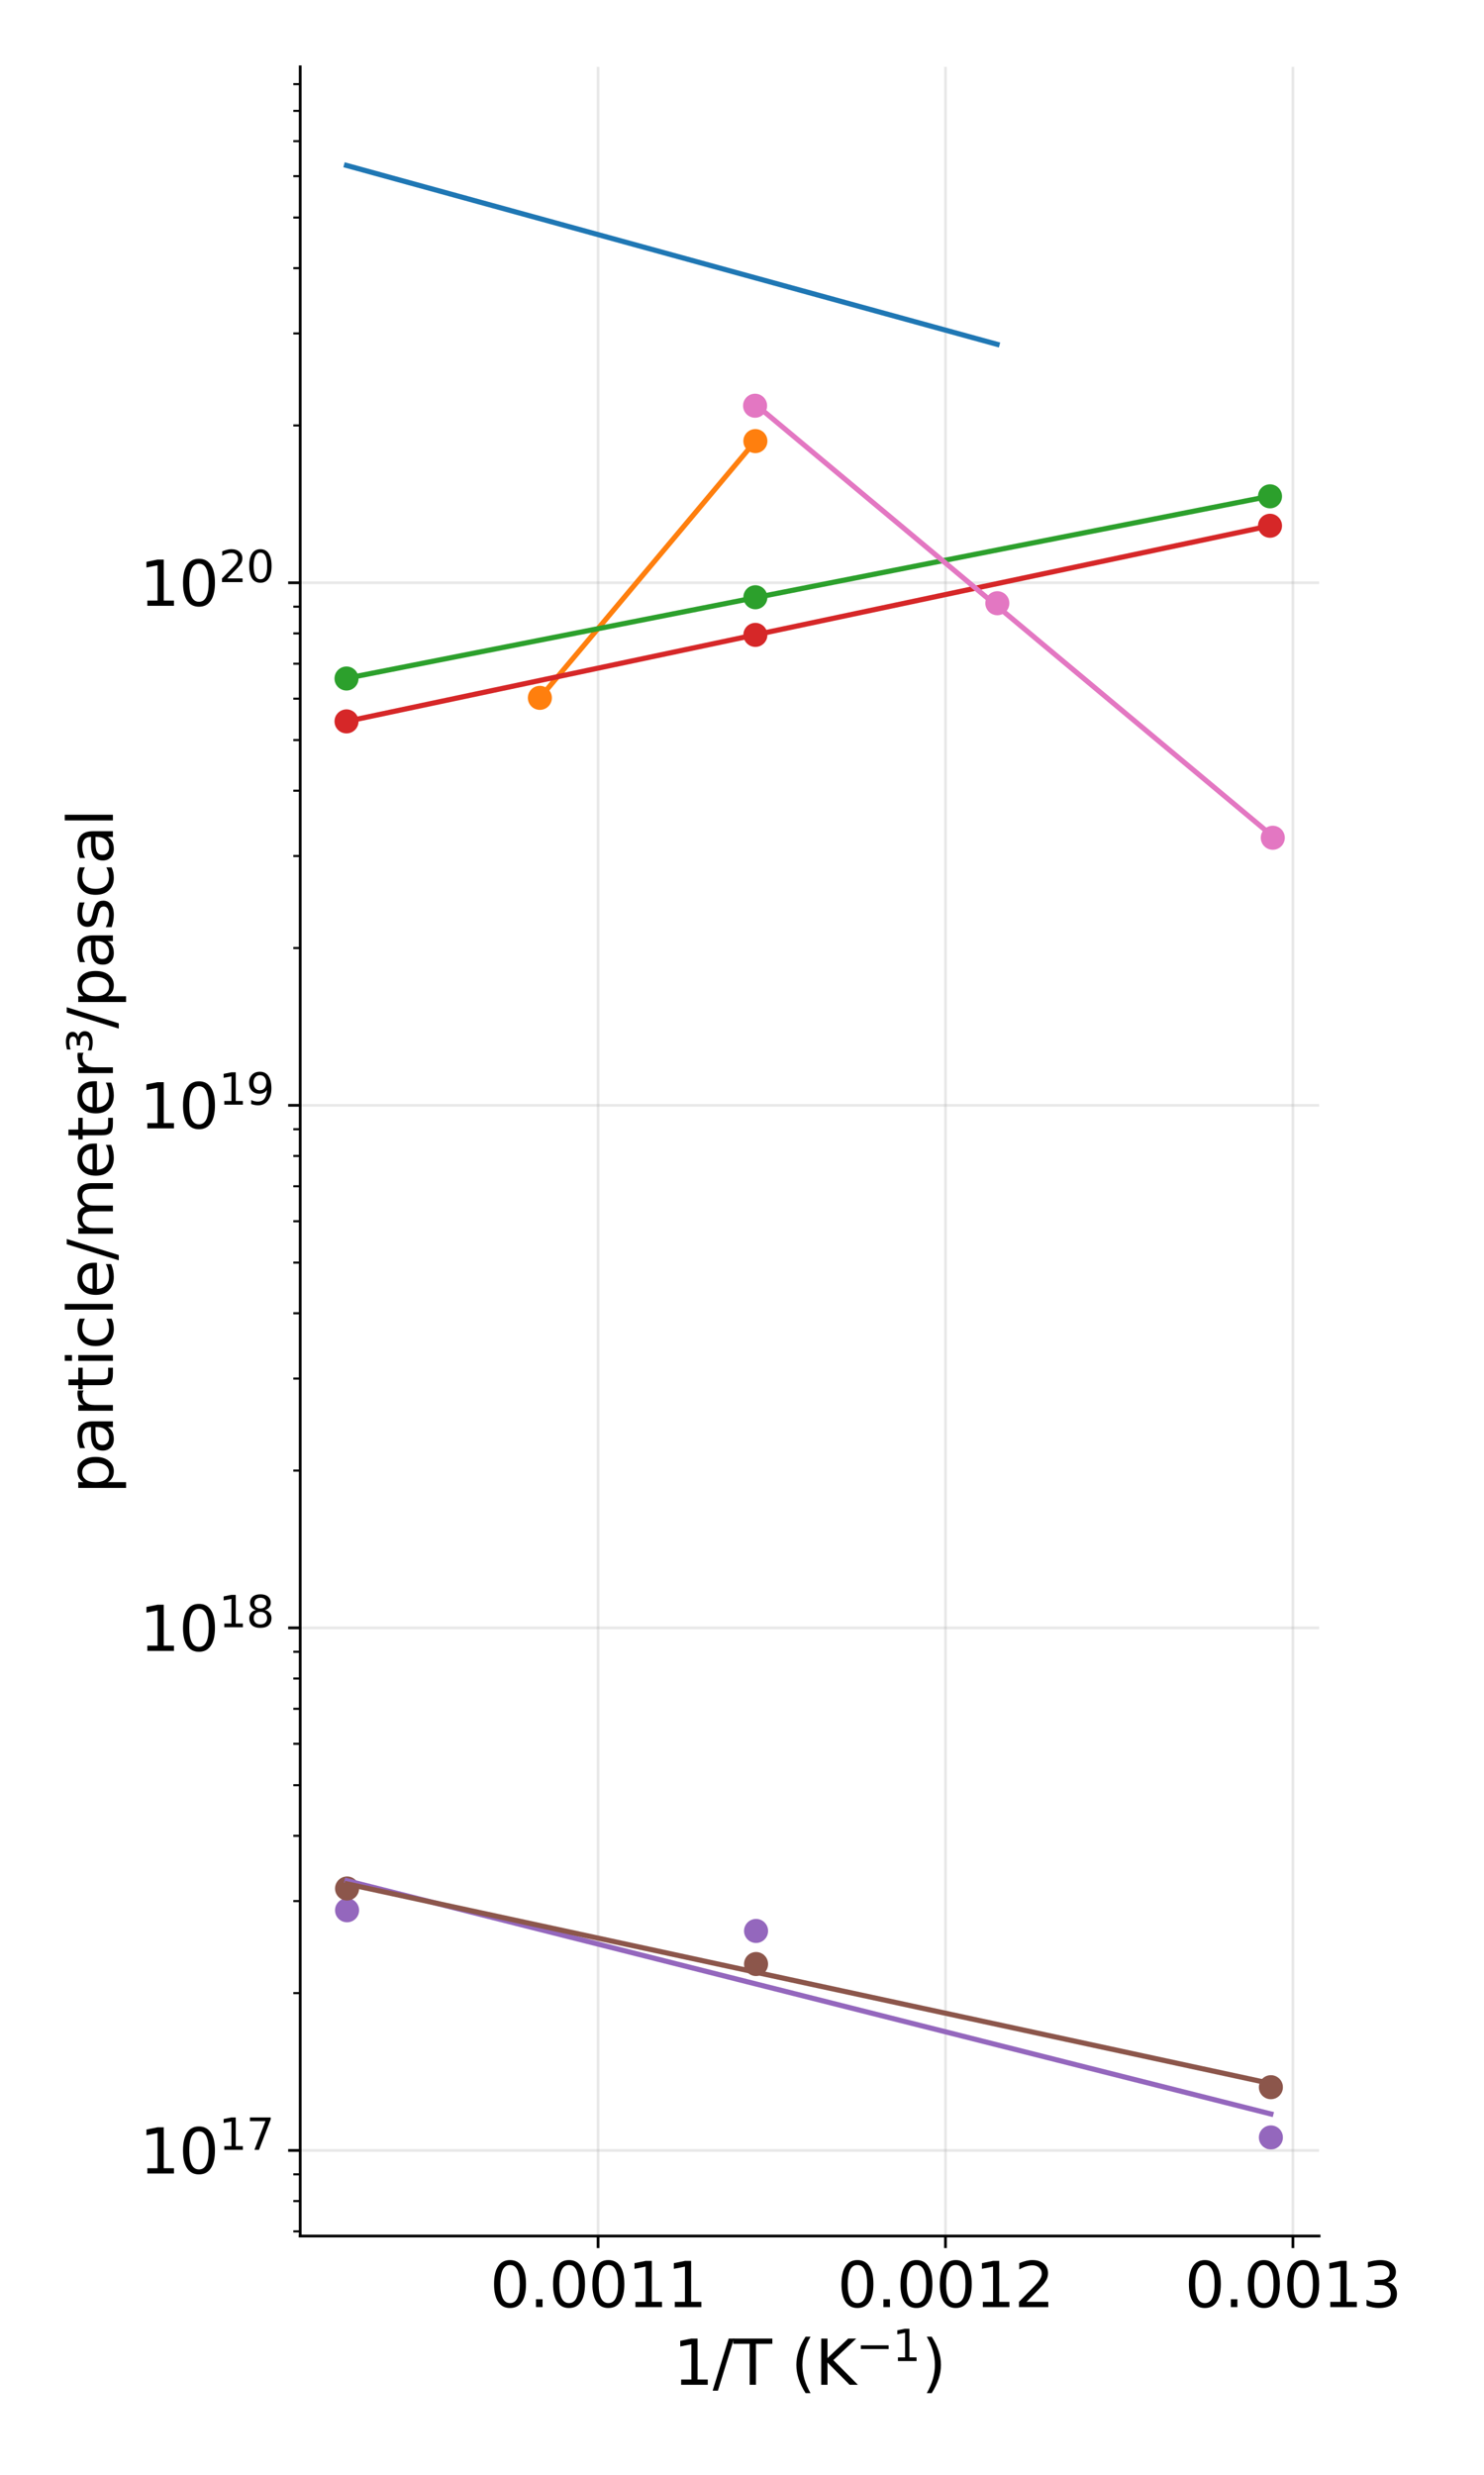 <?xml version="1.0"?>
 <svg xmlns:xlink="http://www.w3.org/1999/xlink" width="432" height="720" viewBox="0 0 432 720" xmlns="http://www.w3.org/2000/svg" version="1.1"><defs> <style type="text/css">*{stroke-linejoin: round; stroke-linecap: butt}</style> </defs><defs> <path id="m41ab563495" d="M 0 3 C 0.796 3 1.559 2.684 2.121 2.121 C 2.684 1.559 3 0.796 3 0 C 3 -0.796 2.684 -1.559 2.121 -2.121 C 1.559 -2.684 0.796 -3 0 -3 C -0.796 -3 -1.559 -2.684 -2.121 -2.121 C -2.684 -1.559 -3 -0.796 -3 0 C -3 0.796 -2.684 1.559 -2.121 2.121 C -1.559 2.684 -0.796 3 0 3 z " style="stroke: #ff7f0e"></path> </defs><defs> <path id="m00a1ea499b" d="M 0 3 C 0.796 3 1.559 2.684 2.121 2.121 C 2.684 1.559 3 0.796 3 0 C 3 -0.796 2.684 -1.559 2.121 -2.121 C 1.559 -2.684 0.796 -3 0 -3 C -0.796 -3 -1.559 -2.684 -2.121 -2.121 C -2.684 -1.559 -3 -0.796 -3 0 C -3 0.796 -2.684 1.559 -2.121 2.121 C -1.559 2.684 -0.796 3 0 3 z " style="stroke: #2ca02c"></path> </defs><defs> <path id="m2c46124ec4" d="M 0 3 C 0.796 3 1.559 2.684 2.121 2.121 C 2.684 1.559 3 0.796 3 0 C 3 -0.796 2.684 -1.559 2.121 -2.121 C 1.559 -2.684 0.796 -3 0 -3 C -0.796 -3 -1.559 -2.684 -2.121 -2.121 C -2.684 -1.559 -3 -0.796 -3 0 C -3 0.796 -2.684 1.559 -2.121 2.121 C -1.559 2.684 -0.796 3 0 3 z " style="stroke: #d62728"></path> </defs><defs> <path id="m57dfcb7040" d="M 0 3 C 0.796 3 1.559 2.684 2.121 2.121 C 2.684 1.559 3 0.796 3 0 C 3 -0.796 2.684 -1.559 2.121 -2.121 C 1.559 -2.684 0.796 -3 0 -3 C -0.796 -3 -1.559 -2.684 -2.121 -2.121 C -2.684 -1.559 -3 -0.796 -3 0 C -3 0.796 -2.684 1.559 -2.121 2.121 C -1.559 2.684 -0.796 3 0 3 z " style="stroke: #9467bd"></path> </defs><defs> <path id="md5e3c57baf" d="M 0 3 C 0.796 3 1.559 2.684 2.121 2.121 C 2.684 1.559 3 0.796 3 0 C 3 -0.796 2.684 -1.559 2.121 -2.121 C 1.559 -2.684 0.796 -3 0 -3 C -0.796 -3 -1.559 -2.684 -2.121 -2.121 C -2.684 -1.559 -3 -0.796 -3 0 C -3 0.796 -2.684 1.559 -2.121 2.121 C -1.559 2.684 -0.796 3 0 3 z " style="stroke: #8c564b"></path> </defs><defs> <path id="m2e68e860af" d="M 0 3 C 0.796 3 1.559 2.684 2.121 2.121 C 2.684 1.559 3 0.796 3 0 C 3 -0.796 2.684 -1.559 2.121 -2.121 C 1.559 -2.684 0.796 -3 0 -3 C -0.796 -3 -1.559 -2.684 -2.121 -2.121 C -2.684 -1.559 -3 -0.796 -3 0 C -3 0.796 -2.684 1.559 -2.121 2.121 C -1.559 2.684 -0.796 3 0 3 z " style="stroke: #e377c2"></path> </defs><defs> <path id="mf0b85599c9" d="M 0 0 L 0 3.5 " style="stroke: #000000; stroke-width: 0.8"></path> </defs><defs> <path id="DejaVuSans-30" d="M 2034 4250 Q 1547 4250 1301 3770 Q 1056 3291 1056 2328 Q 1056 1369 1301 889 Q 1547 409 2034 409 Q 2525 409 2770 889 Q 3016 1369 3016 2328 Q 3016 3291 2770 3770 Q 2525 4250 2034 4250 z M 2034 4750 Q 2819 4750 3233 4129 Q 3647 3509 3647 2328 Q 3647 1150 3233 529 Q 2819 -91 2034 -91 Q 1250 -91 836 529 Q 422 1150 422 2328 Q 422 3509 836 4129 Q 1250 4750 2034 4750 z " transform="scale(0.016)"></path> <path id="DejaVuSans-2e" d="M 684 794 L 1344 794 L 1344 0 L 684 0 L 684 794 z " transform="scale(0.016)"></path> <path id="DejaVuSans-31" d="M 794 531 L 1825 531 L 1825 4091 L 703 3866 L 703 4441 L 1819 4666 L 2450 4666 L 2450 531 L 3481 531 L 3481 0 L 794 0 L 794 531 z " transform="scale(0.016)"></path> </defs><defs> <path id="DejaVuSans-32" d="M 1228 531 L 3431 531 L 3431 0 L 469 0 L 469 531 Q 828 903 1448 1529 Q 2069 2156 2228 2338 Q 2531 2678 2651 2914 Q 2772 3150 2772 3378 Q 2772 3750 2511 3984 Q 2250 4219 1831 4219 Q 1534 4219 1204 4116 Q 875 4013 500 3803 L 500 4441 Q 881 4594 1212 4672 Q 1544 4750 1819 4750 Q 2544 4750 2975 4387 Q 3406 4025 3406 3419 Q 3406 3131 3298 2873 Q 3191 2616 2906 2266 Q 2828 2175 2409 1742 Q 1991 1309 1228 531 z " transform="scale(0.016)"></path> </defs><defs> <path id="DejaVuSans-33" d="M 2597 2516 Q 3050 2419 3304 2112 Q 3559 1806 3559 1356 Q 3559 666 3084 287 Q 2609 -91 1734 -91 Q 1441 -91 1130 -33 Q 819 25 488 141 L 488 750 Q 750 597 1062 519 Q 1375 441 1716 441 Q 2309 441 2620 675 Q 2931 909 2931 1356 Q 2931 1769 2642 2001 Q 2353 2234 1838 2234 L 1294 2234 L 1294 2753 L 1863 2753 Q 2328 2753 2575 2939 Q 2822 3125 2822 3475 Q 2822 3834 2567 4026 Q 2313 4219 1838 4219 Q 1578 4219 1281 4162 Q 984 4106 628 3988 L 628 4550 Q 988 4650 1302 4700 Q 1616 4750 1894 4750 Q 2613 4750 3031 4423 Q 3450 4097 3450 3541 Q 3450 3153 3228 2886 Q 3006 2619 2597 2516 z " transform="scale(0.016)"></path> </defs><defs> <path id="DejaVuSans-2f" d="M 1625 4666 L 2156 4666 L 531 -594 L 0 -594 L 1625 4666 z " transform="scale(0.016)"></path> <path id="DejaVuSans-54" d="M -19 4666 L 3928 4666 L 3928 4134 L 2272 4134 L 2272 0 L 1638 0 L 1638 4134 L -19 4134 L -19 4666 z " transform="scale(0.016)"></path> <path id="DejaVuSans-20" transform="scale(0.016)"></path> <path id="DejaVuSans-28" d="M 1984 4856 Q 1566 4138 1362 3434 Q 1159 2731 1159 2009 Q 1159 1288 1364 580 Q 1569 -128 1984 -844 L 1484 -844 Q 1016 -109 783 600 Q 550 1309 550 2009 Q 550 2706 781 3412 Q 1013 4119 1484 4856 L 1984 4856 z " transform="scale(0.016)"></path> <path id="DejaVuSans-4b" d="M 628 4666 L 1259 4666 L 1259 2694 L 3353 4666 L 4166 4666 L 1850 2491 L 4331 0 L 3500 0 L 1259 2247 L 1259 0 L 628 0 L 628 4666 z " transform="scale(0.016)"></path> <path id="DejaVuSans-2212" d="M 678 2272 L 4684 2272 L 4684 1741 L 678 1741 L 678 2272 z " transform="scale(0.016)"></path> <path id="DejaVuSans-29" d="M 513 4856 L 1013 4856 Q 1481 4119 1714 3412 Q 1947 2706 1947 2009 Q 1947 1309 1714 600 Q 1481 -109 1013 -844 L 513 -844 Q 928 -128 1133 580 Q 1338 1288 1338 2009 Q 1338 2731 1133 3434 Q 928 4138 513 4856 z " transform="scale(0.016)"></path> </defs><defs> <path id="m07d6905fe9" d="M 0 0 L -3.5 0 " style="stroke: #000000; stroke-width: 0.8"></path> </defs><defs> <path id="DejaVuSans-37" d="M 525 4666 L 3525 4666 L 3525 4397 L 1831 0 L 1172 0 L 2766 4134 L 525 4134 L 525 4666 z " transform="scale(0.016)"></path> </defs><defs> <path id="DejaVuSans-38" d="M 2034 2216 Q 1584 2216 1326 1975 Q 1069 1734 1069 1313 Q 1069 891 1326 650 Q 1584 409 2034 409 Q 2484 409 2743 651 Q 3003 894 3003 1313 Q 3003 1734 2745 1975 Q 2488 2216 2034 2216 z M 1403 2484 Q 997 2584 770 2862 Q 544 3141 544 3541 Q 544 4100 942 4425 Q 1341 4750 2034 4750 Q 2731 4750 3128 4425 Q 3525 4100 3525 3541 Q 3525 3141 3298 2862 Q 3072 2584 2669 2484 Q 3125 2378 3379 2068 Q 3634 1759 3634 1313 Q 3634 634 3220 271 Q 2806 -91 2034 -91 Q 1263 -91 848 271 Q 434 634 434 1313 Q 434 1759 690 2068 Q 947 2378 1403 2484 z M 1172 3481 Q 1172 3119 1398 2916 Q 1625 2713 2034 2713 Q 2441 2713 2670 2916 Q 2900 3119 2900 3481 Q 2900 3844 2670 4047 Q 2441 4250 2034 4250 Q 1625 4250 1398 4047 Q 1172 3844 1172 3481 z " transform="scale(0.016)"></path> </defs><defs> <path id="DejaVuSans-39" d="M 703 97 L 703 672 Q 941 559 1184 500 Q 1428 441 1663 441 Q 2288 441 2617 861 Q 2947 1281 2994 2138 Q 2813 1869 2534 1725 Q 2256 1581 1919 1581 Q 1219 1581 811 2004 Q 403 2428 403 3163 Q 403 3881 828 4315 Q 1253 4750 1959 4750 Q 2769 4750 3195 4129 Q 3622 3509 3622 2328 Q 3622 1225 3098 567 Q 2575 -91 1691 -91 Q 1453 -91 1209 -44 Q 966 3 703 97 z M 1959 2075 Q 2384 2075 2632 2365 Q 2881 2656 2881 3163 Q 2881 3666 2632 3958 Q 2384 4250 1959 4250 Q 1534 4250 1286 3958 Q 1038 3666 1038 3163 Q 1038 2656 1286 2365 Q 1534 2075 1959 2075 z " transform="scale(0.016)"></path> </defs><defs> <path id="m6aa8f5e116" d="M 0 0 L -2 0 " style="stroke: #000000; stroke-width: 0.6"></path> </defs><defs> <path id="DejaVuSans-70" d="M 1159 525 L 1159 -1331 L 581 -1331 L 581 3500 L 1159 3500 L 1159 2969 Q 1341 3281 1617 3432 Q 1894 3584 2278 3584 Q 2916 3584 3314 3078 Q 3713 2572 3713 1747 Q 3713 922 3314 415 Q 2916 -91 2278 -91 Q 1894 -91 1617 61 Q 1341 213 1159 525 z M 3116 1747 Q 3116 2381 2855 2742 Q 2594 3103 2138 3103 Q 1681 3103 1420 2742 Q 1159 2381 1159 1747 Q 1159 1113 1420 752 Q 1681 391 2138 391 Q 2594 391 2855 752 Q 3116 1113 3116 1747 z " transform="scale(0.016)"></path> <path id="DejaVuSans-61" d="M 2194 1759 Q 1497 1759 1228 1600 Q 959 1441 959 1056 Q 959 750 1161 570 Q 1363 391 1709 391 Q 2188 391 2477 730 Q 2766 1069 2766 1631 L 2766 1759 L 2194 1759 z M 3341 1997 L 3341 0 L 2766 0 L 2766 531 Q 2569 213 2275 61 Q 1981 -91 1556 -91 Q 1019 -91 701 211 Q 384 513 384 1019 Q 384 1609 779 1909 Q 1175 2209 1959 2209 L 2766 2209 L 2766 2266 Q 2766 2663 2505 2880 Q 2244 3097 1772 3097 Q 1472 3097 1187 3025 Q 903 2953 641 2809 L 641 3341 Q 956 3463 1253 3523 Q 1550 3584 1831 3584 Q 2591 3584 2966 3190 Q 3341 2797 3341 1997 z " transform="scale(0.016)"></path> <path id="DejaVuSans-72" d="M 2631 2963 Q 2534 3019 2420 3045 Q 2306 3072 2169 3072 Q 1681 3072 1420 2755 Q 1159 2438 1159 1844 L 1159 0 L 581 0 L 581 3500 L 1159 3500 L 1159 2956 Q 1341 3275 1631 3429 Q 1922 3584 2338 3584 Q 2397 3584 2469 3576 Q 2541 3569 2628 3553 L 2631 2963 z " transform="scale(0.016)"></path> <path id="DejaVuSans-74" d="M 1172 4494 L 1172 3500 L 2356 3500 L 2356 3053 L 1172 3053 L 1172 1153 Q 1172 725 1289 603 Q 1406 481 1766 481 L 2356 481 L 2356 0 L 1766 0 Q 1100 0 847 248 Q 594 497 594 1153 L 594 3053 L 172 3053 L 172 3500 L 594 3500 L 594 4494 L 1172 4494 z " transform="scale(0.016)"></path> <path id="DejaVuSans-69" d="M 603 3500 L 1178 3500 L 1178 0 L 603 0 L 603 3500 z M 603 4863 L 1178 4863 L 1178 4134 L 603 4134 L 603 4863 z " transform="scale(0.016)"></path> <path id="DejaVuSans-63" d="M 3122 3366 L 3122 2828 Q 2878 2963 2633 3030 Q 2388 3097 2138 3097 Q 1578 3097 1268 2742 Q 959 2388 959 1747 Q 959 1106 1268 751 Q 1578 397 2138 397 Q 2388 397 2633 464 Q 2878 531 3122 666 L 3122 134 Q 2881 22 2623 -34 Q 2366 -91 2075 -91 Q 1284 -91 818 406 Q 353 903 353 1747 Q 353 2603 823 3093 Q 1294 3584 2113 3584 Q 2378 3584 2631 3529 Q 2884 3475 3122 3366 z " transform="scale(0.016)"></path> <path id="DejaVuSans-6c" d="M 603 4863 L 1178 4863 L 1178 0 L 603 0 L 603 4863 z " transform="scale(0.016)"></path> <path id="DejaVuSans-65" d="M 3597 1894 L 3597 1613 L 953 1613 Q 991 1019 1311 708 Q 1631 397 2203 397 Q 2534 397 2845 478 Q 3156 559 3463 722 L 3463 178 Q 3153 47 2828 -22 Q 2503 -91 2169 -91 Q 1331 -91 842 396 Q 353 884 353 1716 Q 353 2575 817 3079 Q 1281 3584 2069 3584 Q 2775 3584 3186 3129 Q 3597 2675 3597 1894 z M 3022 2063 Q 3016 2534 2758 2815 Q 2500 3097 2075 3097 Q 1594 3097 1305 2825 Q 1016 2553 972 2059 L 3022 2063 z " transform="scale(0.016)"></path> <path id="DejaVuSans-6d" d="M 3328 2828 Q 3544 3216 3844 3400 Q 4144 3584 4550 3584 Q 5097 3584 5394 3201 Q 5691 2819 5691 2113 L 5691 0 L 5113 0 L 5113 2094 Q 5113 2597 4934 2840 Q 4756 3084 4391 3084 Q 3944 3084 3684 2787 Q 3425 2491 3425 1978 L 3425 0 L 2847 0 L 2847 2094 Q 2847 2600 2669 2842 Q 2491 3084 2119 3084 Q 1678 3084 1418 2786 Q 1159 2488 1159 1978 L 1159 0 L 581 0 L 581 3500 L 1159 3500 L 1159 2956 Q 1356 3278 1631 3431 Q 1906 3584 2284 3584 Q 2666 3584 2933 3390 Q 3200 3197 3328 2828 z " transform="scale(0.016)"></path> <path id="DejaVuSans-b3" d="M 1638 3500 Q 1925 3444 2083 3273 Q 2241 3103 2241 2847 Q 2241 2459 1944 2250 Q 1647 2041 1094 2041 Q 916 2041 720 2073 Q 525 2106 306 2169 L 306 2547 Q 469 2463 655 2422 Q 841 2381 1050 2381 Q 1391 2381 1578 2504 Q 1766 2628 1766 2847 Q 1766 3078 1592 3197 Q 1419 3316 1081 3316 L 813 3316 L 813 3653 L 1106 3653 Q 1400 3653 1551 3751 Q 1703 3850 1703 4038 Q 1703 4219 1547 4314 Q 1391 4409 1094 4409 Q 969 4409 809 4381 Q 650 4353 397 4281 L 397 4641 Q 625 4694 825 4722 Q 1025 4750 1197 4750 Q 1647 4750 1911 4565 Q 2175 4381 2175 4072 Q 2175 3856 2034 3706 Q 1894 3556 1638 3500 z " transform="scale(0.016)"></path> <path id="DejaVuSans-73" d="M 2834 3397 L 2834 2853 Q 2591 2978 2328 3040 Q 2066 3103 1784 3103 Q 1356 3103 1142 2972 Q 928 2841 928 2578 Q 928 2378 1081 2264 Q 1234 2150 1697 2047 L 1894 2003 Q 2506 1872 2764 1633 Q 3022 1394 3022 966 Q 3022 478 2636 193 Q 2250 -91 1575 -91 Q 1294 -91 989 -36 Q 684 19 347 128 L 347 722 Q 666 556 975 473 Q 1284 391 1588 391 Q 1994 391 2212 530 Q 2431 669 2431 922 Q 2431 1156 2273 1281 Q 2116 1406 1581 1522 L 1381 1569 Q 847 1681 609 1914 Q 372 2147 372 2553 Q 372 3047 722 3315 Q 1072 3584 1716 3584 Q 2034 3584 2315 3537 Q 2597 3491 2834 3397 z " transform="scale(0.016)"></path> </defs><defs> <clipPath id="p490dcc572a"> <rect x="87.39" y="19.44" width="296.608" height="631.096"></rect> </clipPath> </defs>   <g id="figure_1"> <g id="patch_1"> <path d="M 0 720 L 432 720 L 432 0 L 0 0 z " style="fill: #ffffff"></path> </g> <g id="axes_1"> <g id="patch_2"> <path d="M 87.39 650.536 L 383.997 650.536 L 383.997 19.44 L 87.39 19.44 z " style="fill: #ffffff"></path> </g> <g id="PathCollection_1">  <g clip-path="url(#p490dcc572a)"> <use xlink:href="#m41ab563495" x="157.16" y="203.031" style="fill: #ff7f0e; stroke: #ff7f0e"></use> <use xlink:href="#m41ab563495" x="219.895" y="128.331" style="fill: #ff7f0e; stroke: #ff7f0e"></use> </g> </g> <g id="PathCollection_2">  <g clip-path="url(#p490dcc572a)"> <use xlink:href="#m00a1ea499b" x="100.872" y="197.402" style="fill: #2ca02c; stroke: #2ca02c"></use> <use xlink:href="#m00a1ea499b" x="219.895" y="173.765" style="fill: #2ca02c; stroke: #2ca02c"></use> <use xlink:href="#m00a1ea499b" x="369.707" y="144.398" style="fill: #2ca02c; stroke: #2ca02c"></use> </g> </g> <g id="PathCollection_3">  <g clip-path="url(#p490dcc572a)"> <use xlink:href="#m2c46124ec4" x="100.872" y="209.878" style="fill: #d62728; stroke: #d62728"></use> <use xlink:href="#m2c46124ec4" x="219.895" y="184.712" style="fill: #d62728; stroke: #d62728"></use> <use xlink:href="#m2c46124ec4" x="369.707" y="152.963" style="fill: #d62728; stroke: #d62728"></use> </g> </g> <g id="PathCollection_4">  <g clip-path="url(#p490dcc572a)"> <use xlink:href="#m57dfcb7040" x="101.032" y="555.764" style="fill: #9467bd; stroke: #9467bd"></use> <use xlink:href="#m57dfcb7040" x="220.094" y="561.777" style="fill: #9467bd; stroke: #9467bd"></use> <use xlink:href="#m57dfcb7040" x="369.961" y="621.85" style="fill: #9467bd; stroke: #9467bd"></use> </g> </g> <g id="PathCollection_5">  <g clip-path="url(#p490dcc572a)"> <use xlink:href="#md5e3c57baf" x="101.032" y="549.425" style="fill: #8c564b; stroke: #8c564b"></use> <use xlink:href="#md5e3c57baf" x="220.094" y="571.402" style="fill: #8c564b; stroke: #8c564b"></use> <use xlink:href="#md5e3c57baf" x="369.961" y="607.234" style="fill: #8c564b; stroke: #8c564b"></use> </g> </g> <g id="PathCollection_6">  <g clip-path="url(#p490dcc572a)"> <use xlink:href="#m2e68e860af" x="370.515" y="243.731" style="fill: #e377c2; stroke: #e377c2"></use> <use xlink:href="#m2e68e860af" x="290.332" y="175.499" style="fill: #e377c2; stroke: #e377c2"></use> <use xlink:href="#m2e68e860af" x="219.809" y="118.04" style="fill: #e377c2; stroke: #e377c2"></use> </g> </g> <g id="matplotlib.axis_1"> <g id="xtick_1"> <g id="line2d_1"> <path d="M 174.103 650.536 L 174.103 19.44 " clip-path="url(#p490dcc572a)" style="fill: none; stroke: #b0b0b0; stroke-opacity: 0.3; stroke-width: 0.8; stroke-linecap: square"></path> </g> <g id="line2d_2">  <g> <use xlink:href="#mf0b85599c9" x="174.103" y="650.536" style="stroke: #000000; stroke-width: 0.8"></use> </g> </g> <g id="text_1">  <g transform="translate(142.611 671.213) scale(0.18 -0.18)">  <use xlink:href="#DejaVuSans-30"></use> <use xlink:href="#DejaVuSans-2e" x="63.623"></use> <use xlink:href="#DejaVuSans-30" x="95.41"></use> <use xlink:href="#DejaVuSans-30" x="159.033"></use> <use xlink:href="#DejaVuSans-31" x="222.656"></use> <use xlink:href="#DejaVuSans-31" x="286.279"></use> </g> </g> </g> <g id="xtick_2"> <g id="line2d_3"> <path d="M 275.237 650.536 L 275.237 19.44 " clip-path="url(#p490dcc572a)" style="fill: none; stroke: #b0b0b0; stroke-opacity: 0.3; stroke-width: 0.8; stroke-linecap: square"></path> </g> <g id="line2d_4"> <g> <use xlink:href="#mf0b85599c9" x="275.237" y="650.536" style="stroke: #000000; stroke-width: 0.8"></use> </g> </g> <g id="text_2">  <g transform="translate(243.746 671.213) scale(0.18 -0.18)">  <use xlink:href="#DejaVuSans-30"></use> <use xlink:href="#DejaVuSans-2e" x="63.623"></use> <use xlink:href="#DejaVuSans-30" x="95.41"></use> <use xlink:href="#DejaVuSans-30" x="159.033"></use> <use xlink:href="#DejaVuSans-31" x="222.656"></use> <use xlink:href="#DejaVuSans-32" x="286.279"></use> </g> </g> </g> <g id="xtick_3"> <g id="line2d_5"> <path d="M 376.372 650.536 L 376.372 19.44 " clip-path="url(#p490dcc572a)" style="fill: none; stroke: #b0b0b0; stroke-opacity: 0.3; stroke-width: 0.8; stroke-linecap: square"></path> </g> <g id="line2d_6"> <g> <use xlink:href="#mf0b85599c9" x="376.372" y="650.536" style="stroke: #000000; stroke-width: 0.8"></use> </g> </g> <g id="text_3">  <g transform="translate(344.88 671.213) scale(0.18 -0.18)">  <use xlink:href="#DejaVuSans-30"></use> <use xlink:href="#DejaVuSans-2e" x="63.623"></use> <use xlink:href="#DejaVuSans-30" x="95.41"></use> <use xlink:href="#DejaVuSans-30" x="159.033"></use> <use xlink:href="#DejaVuSans-31" x="222.656"></use> <use xlink:href="#DejaVuSans-33" x="286.279"></use> </g> </g> </g> <g id="text_4">  <g transform="translate(196.003 693.933) scale(0.18 -0.18)">  <use xlink:href="#DejaVuSans-31" transform="translate(0 0.684)"></use> <use xlink:href="#DejaVuSans-2f" transform="translate(63.623 0.684)"></use> <use xlink:href="#DejaVuSans-54" transform="translate(97.314 0.684)"></use> <use xlink:href="#DejaVuSans-20" transform="translate(158.398 0.684)"></use> <use xlink:href="#DejaVuSans-28" transform="translate(190.186 0.684)"></use> <use xlink:href="#DejaVuSans-4b" transform="translate(229.199 0.684)"></use> <use xlink:href="#DejaVuSans-2212" transform="translate(295.732 38.966) scale(0.7)"></use> <use xlink:href="#DejaVuSans-31" transform="translate(354.385 38.966) scale(0.7)"></use> <use xlink:href="#DejaVuSans-29" transform="translate(401.655 0.684)"></use> </g> </g> </g> <g id="matplotlib.axis_2"> <g id="ytick_1"> <g id="line2d_7"> <path d="M 87.39 625.626 L 383.997 625.626 " clip-path="url(#p490dcc572a)" style="fill: none; stroke: #b0b0b0; stroke-opacity: 0.3; stroke-width: 0.8; stroke-linecap: square"></path> </g> <g id="line2d_8">  <g> <use xlink:href="#m07d6905fe9" x="87.39" y="625.626" style="stroke: #000000; stroke-width: 0.8"></use> </g> </g> <g id="text_5">  <g transform="translate(40.61 632.465) scale(0.18 -0.18)">  <use xlink:href="#DejaVuSans-31" transform="translate(0 0.684)"></use> <use xlink:href="#DejaVuSans-30" transform="translate(63.623 0.684)"></use> <use xlink:href="#DejaVuSans-31" transform="translate(128.203 38.966) scale(0.7)"></use> <use xlink:href="#DejaVuSans-37" transform="translate(172.739 38.966) scale(0.7)"></use> </g> </g> </g> <g id="ytick_2"> <g id="line2d_9"> <path d="M 87.39 473.6 L 383.997 473.6 " clip-path="url(#p490dcc572a)" style="fill: none; stroke: #b0b0b0; stroke-opacity: 0.3; stroke-width: 0.8; stroke-linecap: square"></path> </g> <g id="line2d_10"> <g> <use xlink:href="#m07d6905fe9" x="87.39" y="473.6" style="stroke: #000000; stroke-width: 0.8"></use> </g> </g> <g id="text_6">  <g transform="translate(40.61 480.439) scale(0.18 -0.18)">  <use xlink:href="#DejaVuSans-31" transform="translate(0 0.766)"></use> <use xlink:href="#DejaVuSans-30" transform="translate(63.623 0.766)"></use> <use xlink:href="#DejaVuSans-31" transform="translate(128.203 39.047) scale(0.7)"></use> <use xlink:href="#DejaVuSans-38" transform="translate(172.739 39.047) scale(0.7)"></use> </g> </g> </g> <g id="ytick_3"> <g id="line2d_11"> <path d="M 87.39 321.574 L 383.997 321.574 " clip-path="url(#p490dcc572a)" style="fill: none; stroke: #b0b0b0; stroke-opacity: 0.3; stroke-width: 0.8; stroke-linecap: square"></path> </g> <g id="line2d_12"> <g> <use xlink:href="#m07d6905fe9" x="87.39" y="321.574" style="stroke: #000000; stroke-width: 0.8"></use> </g> </g> <g id="text_7">  <g transform="translate(40.61 328.412) scale(0.18 -0.18)">  <use xlink:href="#DejaVuSans-31" transform="translate(0 0.766)"></use> <use xlink:href="#DejaVuSans-30" transform="translate(63.623 0.766)"></use> <use xlink:href="#DejaVuSans-31" transform="translate(128.203 39.047) scale(0.7)"></use> <use xlink:href="#DejaVuSans-39" transform="translate(172.739 39.047) scale(0.7)"></use> </g> </g> </g> <g id="ytick_4"> <g id="line2d_13"> <path d="M 87.39 169.548 L 383.997 169.548 " clip-path="url(#p490dcc572a)" style="fill: none; stroke: #b0b0b0; stroke-opacity: 0.3; stroke-width: 0.8; stroke-linecap: square"></path> </g> <g id="line2d_14"> <g> <use xlink:href="#m07d6905fe9" x="87.39" y="169.548" style="stroke: #000000; stroke-width: 0.8"></use> </g> </g> <g id="text_8">  <g transform="translate(40.61 176.386) scale(0.18 -0.18)"> <use xlink:href="#DejaVuSans-31" transform="translate(0 0.766)"></use> <use xlink:href="#DejaVuSans-30" transform="translate(63.623 0.766)"></use> <use xlink:href="#DejaVuSans-32" transform="translate(128.203 39.047) scale(0.7)"></use> <use xlink:href="#DejaVuSans-30" transform="translate(172.739 39.047) scale(0.7)"></use> </g> </g> </g> <g id="ytick_5"> <g id="line2d_15">  <g> <use xlink:href="#m6aa8f5e116" x="87.39" y="649.175" style="stroke: #000000; stroke-width: 0.6"></use> </g> </g> </g> <g id="ytick_6"> <g id="line2d_16"> <g> <use xlink:href="#m6aa8f5e116" x="87.39" y="640.359" style="stroke: #000000; stroke-width: 0.6"></use> </g> </g> </g> <g id="ytick_7"> <g id="line2d_17"> <g> <use xlink:href="#m6aa8f5e116" x="87.39" y="632.582" style="stroke: #000000; stroke-width: 0.6"></use> </g> </g> </g> <g id="ytick_8"> <g id="line2d_18"> <g> <use xlink:href="#m6aa8f5e116" x="87.39" y="579.862" style="stroke: #000000; stroke-width: 0.6"></use> </g> </g> </g> <g id="ytick_9"> <g id="line2d_19"> <g> <use xlink:href="#m6aa8f5e116" x="87.39" y="553.091" style="stroke: #000000; stroke-width: 0.6"></use> </g> </g> </g> <g id="ytick_10"> <g id="line2d_20"> <g> <use xlink:href="#m6aa8f5e116" x="87.39" y="534.097" style="stroke: #000000; stroke-width: 0.6"></use> </g> </g> </g> <g id="ytick_11"> <g id="line2d_21"> <g> <use xlink:href="#m6aa8f5e116" x="87.39" y="519.364" style="stroke: #000000; stroke-width: 0.6"></use> </g> </g> </g> <g id="ytick_12"> <g id="line2d_22"> <g> <use xlink:href="#m6aa8f5e116" x="87.39" y="507.327" style="stroke: #000000; stroke-width: 0.6"></use> </g> </g> </g> <g id="ytick_13"> <g id="line2d_23"> <g> <use xlink:href="#m6aa8f5e116" x="87.39" y="497.149" style="stroke: #000000; stroke-width: 0.6"></use> </g> </g> </g> <g id="ytick_14"> <g id="line2d_24"> <g> <use xlink:href="#m6aa8f5e116" x="87.39" y="488.333" style="stroke: #000000; stroke-width: 0.6"></use> </g> </g> </g> <g id="ytick_15"> <g id="line2d_25"> <g> <use xlink:href="#m6aa8f5e116" x="87.39" y="480.556" style="stroke: #000000; stroke-width: 0.6"></use> </g> </g> </g> <g id="ytick_16"> <g id="line2d_26"> <g> <use xlink:href="#m6aa8f5e116" x="87.39" y="427.836" style="stroke: #000000; stroke-width: 0.6"></use> </g> </g> </g> <g id="ytick_17"> <g id="line2d_27"> <g> <use xlink:href="#m6aa8f5e116" x="87.39" y="401.065" style="stroke: #000000; stroke-width: 0.6"></use> </g> </g> </g> <g id="ytick_18"> <g id="line2d_28"> <g> <use xlink:href="#m6aa8f5e116" x="87.39" y="382.071" style="stroke: #000000; stroke-width: 0.6"></use> </g> </g> </g> <g id="ytick_19"> <g id="line2d_29"> <g> <use xlink:href="#m6aa8f5e116" x="87.39" y="367.338" style="stroke: #000000; stroke-width: 0.6"></use> </g> </g> </g> <g id="ytick_20"> <g id="line2d_30"> <g> <use xlink:href="#m6aa8f5e116" x="87.39" y="355.301" style="stroke: #000000; stroke-width: 0.6"></use> </g> </g> </g> <g id="ytick_21"> <g id="line2d_31"> <g> <use xlink:href="#m6aa8f5e116" x="87.39" y="345.123" style="stroke: #000000; stroke-width: 0.6"></use> </g> </g> </g> <g id="ytick_22"> <g id="line2d_32"> <g> <use xlink:href="#m6aa8f5e116" x="87.39" y="336.307" style="stroke: #000000; stroke-width: 0.6"></use> </g> </g> </g> <g id="ytick_23"> <g id="line2d_33"> <g> <use xlink:href="#m6aa8f5e116" x="87.39" y="328.53" style="stroke: #000000; stroke-width: 0.6"></use> </g> </g> </g> <g id="ytick_24"> <g id="line2d_34"> <g> <use xlink:href="#m6aa8f5e116" x="87.39" y="275.809" style="stroke: #000000; stroke-width: 0.6"></use> </g> </g> </g> <g id="ytick_25"> <g id="line2d_35"> <g> <use xlink:href="#m6aa8f5e116" x="87.39" y="249.039" style="stroke: #000000; stroke-width: 0.6"></use> </g> </g> </g> <g id="ytick_26"> <g id="line2d_36"> <g> <use xlink:href="#m6aa8f5e116" x="87.39" y="230.045" style="stroke: #000000; stroke-width: 0.6"></use> </g> </g> </g> <g id="ytick_27"> <g id="line2d_37"> <g> <use xlink:href="#m6aa8f5e116" x="87.39" y="215.312" style="stroke: #000000; stroke-width: 0.6"></use> </g> </g> </g> <g id="ytick_28"> <g id="line2d_38"> <g> <use xlink:href="#m6aa8f5e116" x="87.39" y="203.274" style="stroke: #000000; stroke-width: 0.6"></use> </g> </g> </g> <g id="ytick_29"> <g id="line2d_39"> <g> <use xlink:href="#m6aa8f5e116" x="87.39" y="193.097" style="stroke: #000000; stroke-width: 0.6"></use> </g> </g> </g> <g id="ytick_30"> <g id="line2d_40"> <g> <use xlink:href="#m6aa8f5e116" x="87.39" y="184.28" style="stroke: #000000; stroke-width: 0.6"></use> </g> </g> </g> <g id="ytick_31"> <g id="line2d_41"> <g> <use xlink:href="#m6aa8f5e116" x="87.39" y="176.504" style="stroke: #000000; stroke-width: 0.6"></use> </g> </g> </g> <g id="ytick_32"> <g id="line2d_42"> <g> <use xlink:href="#m6aa8f5e116" x="87.39" y="123.783" style="stroke: #000000; stroke-width: 0.6"></use> </g> </g> </g> <g id="ytick_33"> <g id="line2d_43"> <g> <use xlink:href="#m6aa8f5e116" x="87.39" y="97.013" style="stroke: #000000; stroke-width: 0.6"></use> </g> </g> </g> <g id="ytick_34"> <g id="line2d_44"> <g> <use xlink:href="#m6aa8f5e116" x="87.39" y="78.019" style="stroke: #000000; stroke-width: 0.6"></use> </g> </g> </g> <g id="ytick_35"> <g id="line2d_45"> <g> <use xlink:href="#m6aa8f5e116" x="87.39" y="63.286" style="stroke: #000000; stroke-width: 0.6"></use> </g> </g> </g> <g id="ytick_36"> <g id="line2d_46"> <g> <use xlink:href="#m6aa8f5e116" x="87.39" y="51.248" style="stroke: #000000; stroke-width: 0.6"></use> </g> </g> </g> <g id="ytick_37"> <g id="line2d_47"> <g> <use xlink:href="#m6aa8f5e116" x="87.39" y="41.071" style="stroke: #000000; stroke-width: 0.6"></use> </g> </g> </g> <g id="ytick_38"> <g id="line2d_48"> <g> <use xlink:href="#m6aa8f5e116" x="87.39" y="32.254" style="stroke: #000000; stroke-width: 0.6"></use> </g> </g> </g> <g id="ytick_39"> <g id="line2d_49"> <g> <use xlink:href="#m6aa8f5e116" x="87.39" y="24.478" style="stroke: #000000; stroke-width: 0.6"></use> </g> </g> </g> <g id="text_9">  <g transform="translate(32.866 434.556) rotate(-90) scale(0.18 -0.18)">  <use xlink:href="#DejaVuSans-70"></use> <use xlink:href="#DejaVuSans-61" x="63.477"></use> <use xlink:href="#DejaVuSans-72" x="124.756"></use> <use xlink:href="#DejaVuSans-74" x="165.869"></use> <use xlink:href="#DejaVuSans-69" x="205.078"></use> <use xlink:href="#DejaVuSans-63" x="232.861"></use> <use xlink:href="#DejaVuSans-6c" x="287.842"></use> <use xlink:href="#DejaVuSans-65" x="315.625"></use> <use xlink:href="#DejaVuSans-2f" x="377.148"></use> <use xlink:href="#DejaVuSans-6d" x="410.84"></use> <use xlink:href="#DejaVuSans-65" x="508.252"></use> <use xlink:href="#DejaVuSans-74" x="569.775"></use> <use xlink:href="#DejaVuSans-65" x="608.984"></use> <use xlink:href="#DejaVuSans-72" x="670.508"></use> <use xlink:href="#DejaVuSans-b3" x="711.621"></use> <use xlink:href="#DejaVuSans-2f" x="751.709"></use> <use xlink:href="#DejaVuSans-70" x="785.4"></use> <use xlink:href="#DejaVuSans-61" x="848.877"></use> <use xlink:href="#DejaVuSans-73" x="910.156"></use> <use xlink:href="#DejaVuSans-63" x="962.256"></use> <use xlink:href="#DejaVuSans-61" x="1017.236"></use> <use xlink:href="#DejaVuSans-6c" x="1078.516"></use> </g> </g> </g> <g id="line2d_50"> <path d="M 100.872 48.126 L 104.151 49.027 L 107.452 49.934 L 110.773 50.847 L 114.115 51.766 L 117.479 52.69 L 120.864 53.621 L 124.271 54.557 L 127.7 55.499 L 131.152 56.448 L 134.625 57.402 L 138.121 58.363 L 141.641 59.33 L 145.183 60.304 L 148.748 61.284 L 152.338 62.27 L 155.951 63.263 L 159.587 64.263 L 163.249 65.269 L 166.934 66.282 L 170.645 67.301 L 174.38 68.328 L 178.141 69.361 L 181.927 70.402 L 185.739 71.45 L 189.577 72.504 L 193.441 73.566 L 197.332 74.636 L 201.249 75.712 L 205.194 76.796 L 209.166 77.888 L 213.166 78.987 L 217.194 80.094 L 221.25 81.209 L 225.335 82.332 L 229.448 83.462 L 233.591 84.601 L 237.763 85.747 L 241.966 86.902 L 246.198 88.065 L 250.46 89.237 L 254.754 90.417 L 259.078 91.605 L 263.434 92.802 L 267.822 94.008 L 272.242 95.223 L 276.695 96.446 L 281.18 97.679 L 285.699 98.921 L 290.251 100.172 " clip-path="url(#p490dcc572a)" style="fill: none; stroke: #1f77b4; stroke-width: 1.5; stroke-linecap: square"></path> </g> <g id="line2d_51"> <path d="M 157.16 203.031 L 158.372 201.588 L 159.587 200.141 L 160.805 198.691 L 162.025 197.238 L 163.249 195.782 L 164.474 194.322 L 165.703 192.859 L 166.934 191.393 L 168.168 189.924 L 169.405 188.451 L 170.645 186.975 L 171.887 185.496 L 173.132 184.013 L 174.38 182.527 L 175.631 181.038 L 176.884 179.545 L 178.141 178.049 L 179.4 176.55 L 180.662 175.047 L 181.927 173.541 L 183.195 172.031 L 184.465 170.518 L 185.739 169.002 L 187.015 167.482 L 188.294 165.959 L 189.577 164.432 L 190.862 162.902 L 192.15 161.368 L 193.441 159.831 L 194.735 158.29 L 196.032 156.746 L 197.332 155.198 L 198.635 153.647 L 199.94 152.092 L 201.249 150.533 L 202.561 148.971 L 203.876 147.405 L 205.194 145.836 L 206.515 144.263 L 207.839 142.686 L 209.166 141.106 L 210.497 139.522 L 211.83 137.935 L 213.166 136.344 L 214.506 134.749 L 215.848 133.15 L 217.194 131.547 L 218.543 129.941 L 219.895 128.331 " clip-path="url(#p490dcc572a)" style="fill: none; stroke: #ff7f0e; stroke-width: 1.5; stroke-linecap: square"></path> </g> <g id="line2d_52"> <path d="M 100.872 197.339 L 105.249 196.476 L 109.663 195.606 L 114.115 194.729 L 118.605 193.844 L 123.133 192.951 L 127.7 192.051 L 132.307 191.143 L 136.954 190.227 L 141.641 189.303 L 146.369 188.371 L 151.139 187.431 L 155.951 186.482 L 160.805 185.526 L 165.703 184.56 L 170.645 183.586 L 175.631 182.603 L 180.662 181.611 L 185.739 180.611 L 190.862 179.601 L 196.032 178.582 L 201.249 177.553 L 206.515 176.515 L 211.83 175.468 L 217.194 174.41 L 222.609 173.343 L 228.074 172.266 L 233.591 171.178 L 239.161 170.08 L 244.784 168.972 L 250.46 167.853 L 256.192 166.723 L 261.979 165.583 L 267.822 164.431 L 273.723 163.268 L 279.681 162.093 L 285.699 160.907 L 291.776 159.709 L 297.914 158.499 L 304.113 157.277 L 310.375 156.043 L 316.7 154.796 L 323.09 153.537 L 329.545 152.264 L 336.067 150.979 L 342.656 149.68 L 349.313 148.368 L 356.04 147.042 L 362.838 145.702 L 369.707 144.348 " clip-path="url(#p490dcc572a)" style="fill: none; stroke: #2ca02c; stroke-width: 1.5; stroke-linecap: square"></path> </g> <g id="line2d_53"> <path d="M 100.872 209.89 L 105.249 208.963 L 109.663 208.029 L 114.115 207.086 L 118.605 206.136 L 123.133 205.177 L 127.7 204.21 L 132.307 203.235 L 136.954 202.251 L 141.641 201.259 L 146.369 200.258 L 151.139 199.248 L 155.951 198.229 L 160.805 197.201 L 165.703 196.164 L 170.645 195.118 L 175.631 194.062 L 180.662 192.997 L 185.739 191.922 L 190.862 190.837 L 196.032 189.743 L 201.249 188.638 L 206.515 187.523 L 211.83 186.398 L 217.194 185.262 L 222.609 184.116 L 228.074 182.959 L 233.591 181.791 L 239.161 180.611 L 244.784 179.421 L 250.46 178.219 L 256.192 177.006 L 261.979 175.78 L 267.822 174.543 L 273.723 173.294 L 279.681 172.032 L 285.699 170.758 L 291.776 169.472 L 297.914 168.172 L 304.113 166.86 L 310.375 165.534 L 316.7 164.195 L 323.09 162.842 L 329.545 161.475 L 336.067 160.094 L 342.656 158.699 L 349.313 157.29 L 356.04 155.866 L 362.838 154.426 L 369.707 152.972 " clip-path="url(#p490dcc572a)" style="fill: none; stroke: #d62728; stroke-width: 1.5; stroke-linecap: square"></path> </g> <g id="line2d_54"> <path d="M 101.032 547.166 L 105.411 548.271 L 109.826 549.385 L 114.279 550.508 L 118.771 551.642 L 123.3 552.784 L 127.869 553.937 L 132.477 555.1 L 137.125 556.273 L 141.814 557.456 L 146.543 558.649 L 151.315 559.853 L 156.128 561.067 L 160.984 562.292 L 165.884 563.529 L 170.827 564.776 L 175.815 566.034 L 180.848 567.304 L 185.926 568.585 L 191.051 569.879 L 196.223 571.183 L 201.442 572.5 L 206.71 573.829 L 212.026 575.171 L 217.392 576.525 L 222.808 577.891 L 228.276 579.271 L 233.795 580.663 L 239.367 582.069 L 244.991 583.488 L 250.67 584.921 L 256.404 586.368 L 262.193 587.828 L 268.038 589.303 L 273.941 590.792 L 279.902 592.296 L 285.921 593.815 L 292.001 595.349 L 298.141 596.898 L 304.342 598.463 L 310.606 600.043 L 316.934 601.64 L 323.326 603.253 L 329.784 604.882 L 336.308 606.528 L 342.899 608.191 L 349.559 609.871 L 356.289 611.569 L 363.089 613.285 L 369.961 615.019 " clip-path="url(#p490dcc572a)" style="fill: none; stroke: #9467bd; stroke-width: 1.5; stroke-linecap: square"></path> </g> <g id="line2d_55"> <path d="M 101.032 548.087 L 105.411 549.033 L 109.826 549.987 L 114.279 550.948 L 118.771 551.918 L 123.3 552.897 L 127.869 553.883 L 132.477 554.879 L 137.125 555.883 L 141.814 556.895 L 146.543 557.917 L 151.315 558.947 L 156.128 559.987 L 160.984 561.036 L 165.884 562.094 L 170.827 563.162 L 175.815 564.239 L 180.848 565.326 L 185.926 566.423 L 191.051 567.53 L 196.223 568.647 L 201.442 569.774 L 206.71 570.912 L 212.026 572.06 L 217.392 573.219 L 222.808 574.389 L 228.276 575.57 L 233.795 576.762 L 239.367 577.965 L 244.991 579.18 L 250.67 580.406 L 256.404 581.645 L 262.193 582.895 L 268.038 584.158 L 273.941 585.432 L 279.902 586.72 L 285.921 588.02 L 292.001 589.333 L 298.141 590.659 L 304.342 591.999 L 310.606 593.352 L 316.934 594.718 L 323.326 596.099 L 329.784 597.494 L 336.308 598.903 L 342.899 600.326 L 349.559 601.765 L 356.289 603.218 L 363.089 604.687 L 369.961 606.171 " clip-path="url(#p490dcc572a)" style="fill: none; stroke: #8c564b; stroke-width: 1.5; stroke-linecap: square"></path> </g> <g id="line2d_56"> <path d="M 219.809 117.559 L 222.537 119.835 L 225.278 122.122 L 228.032 124.42 L 230.799 126.729 L 233.579 129.048 L 236.372 131.379 L 239.179 133.721 L 241.999 136.074 L 244.832 138.438 L 247.679 140.814 L 250.54 143.201 L 253.415 145.6 L 256.304 148.01 L 259.206 150.432 L 262.123 152.866 L 265.054 155.312 L 268 157.769 L 270.96 160.239 L 273.934 162.721 L 276.924 165.215 L 279.927 167.722 L 282.946 170.241 L 285.98 172.772 L 289.029 175.316 L 292.093 177.873 L 295.173 180.442 L 298.268 183.025 L 301.378 185.62 L 304.504 188.229 L 307.646 190.85 L 310.804 193.485 L 313.978 196.134 L 317.168 198.796 L 320.375 201.471 L 323.598 204.16 L 326.837 206.863 L 330.093 209.58 L 333.366 212.311 L 336.656 215.056 L 339.963 217.815 L 343.287 220.589 L 346.628 223.377 L 349.987 226.18 L 353.364 228.997 L 356.758 231.829 L 360.17 234.676 L 363.6 237.538 L 367.049 240.415 L 370.515 243.308 " clip-path="url(#p490dcc572a)" style="fill: none; stroke: #e377c2; stroke-width: 1.5; stroke-linecap: square"></path> </g> <g id="patch_3"> <path d="M 87.39 650.536 L 87.39 19.44 " style="fill: none; stroke: #000000; stroke-width: 0.8; stroke-linejoin: miter; stroke-linecap: square"></path> </g> <g id="patch_4"> <path d="M 87.39 650.536 L 383.997 650.536 " style="fill: none; stroke: #000000; stroke-width: 0.8; stroke-linejoin: miter; stroke-linecap: square"></path> </g> </g> </g>  </svg> 